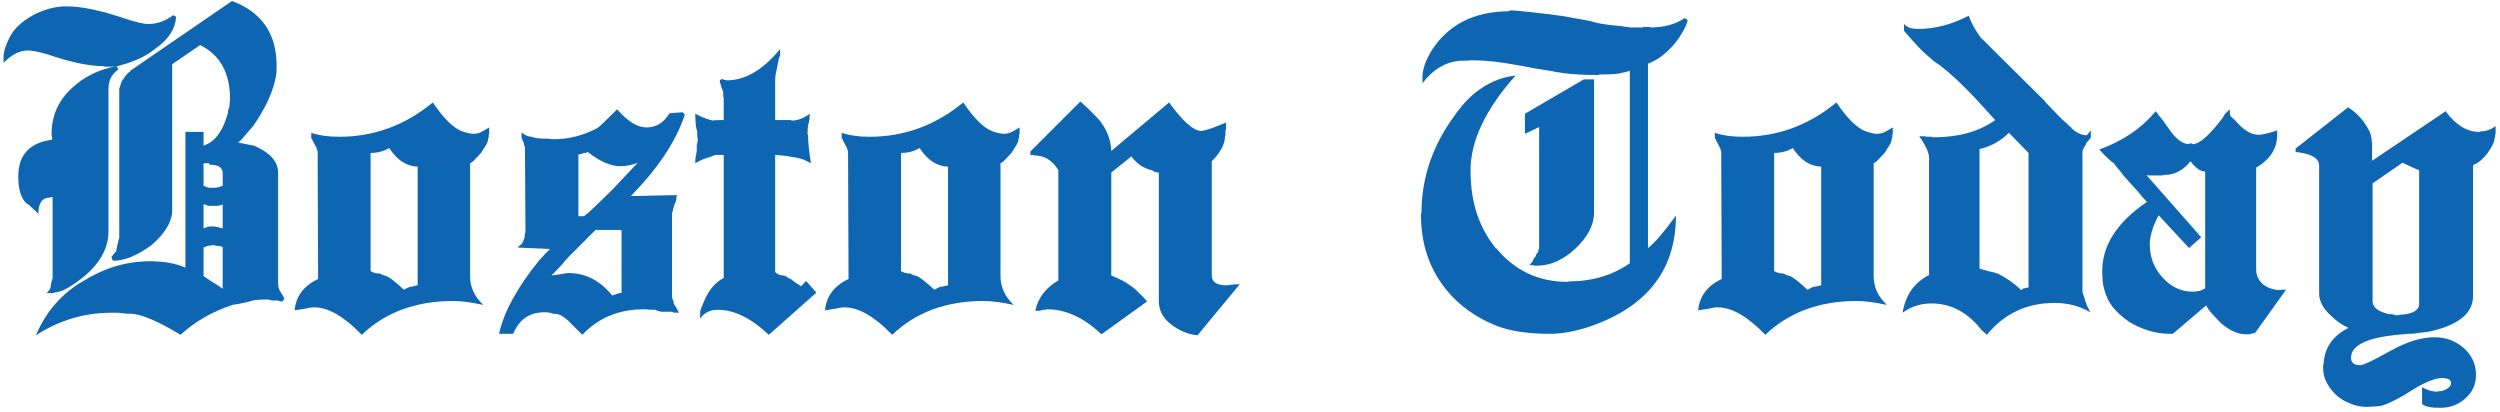 <svg width="510" height="84" viewBox="0 0 510 84" fill="none" xmlns="http://www.w3.org/2000/svg">
<path d="M58.027 60.9L57.627 61.5C57.36 61.5 57.127 61.467 56.927 61.4H57.027C56.96 61.4 56.893 61.4 56.827 61.4C56.827 61.334 56.793 61.3 56.727 61.3C56.193 61.3 55.76 61.3 55.427 61.3C55.16 61.233 54.927 61.167 54.727 61.1H53.227C53.093 61.167 52.66 61.2 51.927 61.2C51.927 61.2 51.86 61.233 51.727 61.3C51.593 61.3 51.427 61.334 51.227 61.4C50.827 61.533 50.293 61.667 49.627 61.8C49.027 61.934 48.293 62.067 47.427 62.2C43.36 63.533 39.827 65.567 36.827 68.3C32.093 65.433 28.66 64 26.527 64C26.393 64 26.16 64 25.827 64C25.56 63.934 25.26 63.9 24.927 63.9C24.593 63.834 24.293 63.8 24.027 63.8C23.76 63.8 23.527 63.8 23.327 63.8H22.727C17.193 63.8 12.06 65.334 7.327 68.4C9.393 63.533 12.627 59.834 17.027 57.3C21.36 54.633 25.86 53.3 30.527 53.3C33.46 53.3 35.893 53.733 37.827 54.6V26.9H41.527V29.7C43.86 28.967 45.527 26.7 46.527 22.9C46.527 22.767 46.527 22.634 46.527 22.5C46.593 22.367 46.66 22.2 46.727 22C46.793 21.8 46.827 21.6 46.827 21.4C46.827 21.134 46.86 20.834 46.927 20.5V20.2C46.927 14.867 44.893 11.2 40.827 9.2L35.127 13.1V42.9C35.127 45.167 33.76 47.5 31.027 49.9C28.093 52.1 25.427 53.2 23.027 53.2L22.727 52.4C22.727 52.4 22.793 52.334 22.927 52.2C23.06 52 23.327 51.667 23.727 51.2C23.727 51 23.793 50.633 23.927 50.1C23.993 49.834 24.06 49.533 24.127 49.2C24.193 48.867 24.227 48.733 24.227 48.8L24.327 48.6V18.1C24.46 17.7 24.627 17.2 24.827 16.6C25.093 16 25.16 15.934 25.027 16.4C25.427 15.6 25.96 14.967 26.627 14.5V14.4L47.327 0.2C53.393 2.467 56.427 6.867 56.427 13.4V13.8C56.427 14.534 56.393 15.034 56.327 15.3C55.86 18.367 54.327 21.8 51.727 25.6C51.06 26.4 50.46 27.1 49.927 27.7C49.46 28.3 48.993 28.767 48.527 29.1H48.827C48.893 29.1 48.96 29.134 49.027 29.2C49.093 29.2 49.16 29.2 49.227 29.2C49.627 29.267 50.093 29.367 50.627 29.5C51.227 29.567 51.693 29.667 52.027 29.8C55.16 31.2 56.727 33 56.727 35.2V57.4C56.727 58.2 56.827 58.8 57.027 59.2L58.027 60.9ZM23.827 13.5C23.493 13.567 23.127 13.6 22.727 13.6C22.393 13.6 22.027 13.6 21.627 13.6H21.327L21.227 13.5C18.227 13.5 14.393 12.7 9.727 11.1C7.927 10.567 6.56 10.3 5.627 10.3C4.027 10.3 2.393 11.133 0.727 12.8V11.6C0.727 10.534 1.16 9.167 2.027 7.5C2.893 5.834 4.46 4.367 6.727 3.1C8.993 1.9 11.26 1.3 13.527 1.3C16.593 1.3 20.493 2.1 25.227 3.7C27.627 4.5 29.293 4.9 30.227 4.9C32.027 4.9 33.727 4.3 35.327 3.1L35.927 3.4C35.793 5.867 34.393 8.034 31.727 9.9C30.66 10.767 29.527 11.467 28.327 12C27.127 12.534 25.893 12.967 24.627 13.3C24.227 13.434 23.96 13.5 23.827 13.5L24.127 14.2C22.793 15.067 22.127 16.4 22.127 18.2V47.2C22.127 51.2 19.793 54.767 15.127 57.9C13.527 59.033 12.26 59.6 11.327 59.6L11.227 59.7H11.027L10.827 59.8H9.527L10.127 59.1C10.127 58.967 10.193 58.834 10.327 58.7L10.227 58.8L10.327 58.6V58.7C10.327 58.167 10.46 57.533 10.727 56.8V40.2H10.427L10.227 40.3C8.627 40.3 7.827 41.4 7.827 43.6C7.427 43.2 6.993 42.8 6.527 42.4C6.127 42 5.793 41.7 5.527 41.5V41.6C4.327 40.6 3.727 38.733 3.727 36C3.727 31.6 6.027 29.1 10.627 28.5V27.9L10.527 27.8V27.3C10.527 23.634 11.893 20.534 14.627 18C15.827 16.867 17.16 15.934 18.627 15.2C20.16 14.4 21.893 13.834 23.827 13.5ZM41.927 56.6C42.193 56.8 42.593 57.067 43.127 57.4C43.727 57.733 44.493 58.233 45.427 58.9V50.4C45.36 50.334 45.26 50.3 45.127 50.3C45.06 50.233 45.027 50.2 45.027 50.2C44.493 50.2 44.16 50.167 44.027 50.1H43.827L43.627 50H43.227L43.127 50.1H42.627L42.427 50.2H42.127L41.927 50.4H41.727L41.527 50.5V56.3C41.66 56.434 41.793 56.533 41.927 56.6ZM45.027 38C45.227 38 45.36 37.967 45.427 37.9V35.3C45.427 34.167 44.527 33.6 42.727 33.6L42.627 33.3H41.527V38C41.527 37.867 41.593 37.867 41.727 38H41.827C42.093 38.2 42.46 38.3 42.927 38.3H44.127C44.193 38.233 44.327 38.2 44.527 38.2C44.593 38.2 44.693 38.167 44.827 38.1H44.927L45.027 38ZM44.327 46.3C44.727 46.434 45.093 46.533 45.427 46.6V41.7H45.327L45.127 41.9H44.627L44.527 42H42.927C42.46 42 42.093 41.9 41.827 41.7H41.527V46.6C41.793 46.467 42.06 46.367 42.327 46.3H42.427L42.627 46.2H43.827C43.893 46.2 43.96 46.233 44.027 46.3C44.093 46.3 44.193 46.3 44.327 46.3ZM5.627 41.7L5.527 41.6C5.527 41.6 5.527 41.633 5.527 41.7C5.593 41.7 5.66 41.7 5.727 41.7H5.627Z" fill="#0E66B2"/>
<path d="M99.799 27.3L99.699 27.5V28L99.599 28.2C99.599 28.6 99.466 29.034 99.199 29.5C98.933 29.9 98.599 30.433 98.199 31.1C97.733 31.634 97.299 32.1 96.899 32.5C96.566 32.9 96.233 33.167 95.899 33.3V56.3C95.899 58.567 96.799 60.533 98.599 62.2C96.066 61.667 94.033 61.4 92.499 61.4C84.833 61.4 78.599 63.7 73.799 68.3C70.199 64.567 66.966 62.7 64.099 62.7C63.566 62.7 62.899 62.8 62.099 63L60.099 63.3C60.366 60.434 61.966 58.3 64.899 56.9L64.799 30.8V30.9L64.499 30C64.433 30 64.399 29.933 64.399 29.8L64.199 29.6V29.4L64.099 29.3L63.899 28.9C63.766 28.767 63.699 28.6 63.699 28.4C63.699 28.334 63.666 28.3 63.599 28.3C63.599 28.3 63.599 28.233 63.599 28.1V28.4L63.499 28.2V27.1C64.299 27.367 65.166 27.567 66.099 27.7C67.033 27.834 68.066 27.9 69.199 27.9C76.266 27.9 82.633 25.567 88.299 20.9C90.499 24.167 92.499 26.134 94.299 26.8C95.299 27.134 96.066 27.3 96.599 27.3C96.933 27.3 97.333 27.233 97.799 27.1C98.266 26.9 98.933 26.534 99.799 26V27.3ZM83.599 58.5C83.999 58.5 84.499 58.4 85.099 58.2H85.199V34C82.933 33.934 80.999 32.667 79.399 30.2C78.266 30.867 76.999 31.2 75.599 31.2V55.3C76.133 55.633 76.766 55.8 77.499 55.8L77.899 56H77.799C77.999 56.067 78.199 56.133 78.399 56.2C78.666 56.267 78.799 56.3 78.799 56.3C79.466 56.567 80.666 57.5 82.399 59.1L83.599 58.5Z" fill="#0E66B2"/>
<path d="M139.296 22.9L139.696 23.4C137.963 28.733 134.296 34.267 128.696 40L138.096 39.8C138.096 39.867 138.063 40 137.996 40.2C137.996 40.4 137.996 40.533 137.996 40.6C137.929 40.733 137.896 40.9 137.896 41.1L137.796 41.2V41.4L137.596 41.6V41.8L137.496 42C137.496 42.133 137.463 42.233 137.396 42.3C137.396 42.367 137.396 42.434 137.396 42.5V42.4C137.329 42.6 137.263 42.867 137.196 43.2C137.129 43.467 137.096 43.567 137.096 43.5V60.5C137.096 60.633 137.129 60.733 137.196 60.8V61.1L137.296 61.3V61.2C137.363 61.267 137.396 61.334 137.396 61.4C137.396 61.4 137.429 61.567 137.496 61.9L137.396 61.7C137.263 61.567 137.296 61.667 137.496 62C137.696 62.334 137.896 62.667 138.096 63L138.496 63.8C137.763 63.8 137.329 63.767 137.196 63.7H137.296C137.229 63.633 137.129 63.6 136.996 63.6C136.196 63.6 135.529 63.6 134.996 63.6C134.463 63.533 134.029 63.4 133.696 63.2C132.696 63.2 132.096 63.167 131.896 63.1H131.296C126.229 63.1 122.063 64.834 118.796 68.3L115.896 65.4C115.363 64.933 114.863 64.567 114.396 64.3C113.929 64.1 113.396 64 112.796 64C112.396 63.8 111.829 63.7 111.096 63.7C108.029 63.7 105.896 65.167 104.696 68.1H101.796C102.329 65.767 103.263 63.4 104.596 61C105.929 58.533 107.729 55.9 109.996 53.1L110.396 52.7C110.596 52.5 110.829 52.233 111.096 51.9C111.429 51.567 111.796 51.2 112.196 50.8L105.596 50.5L106.296 49.8L106.196 50.1C106.796 49.3 107.096 48.467 107.096 47.6L107.196 47.4L107.096 30C107.096 29.933 107.063 29.9 106.996 29.9C106.996 29.834 106.996 29.767 106.996 29.7V29.8C106.929 29.733 106.896 29.567 106.896 29.3L106.596 28.6V28.5C106.463 28.367 106.396 28.167 106.396 27.9C106.396 27.634 106.396 27.334 106.396 27C107.063 27.6 107.763 27.9 108.496 27.9C108.963 28.167 110.129 28.3 111.996 28.3C112.063 28.367 112.396 28.4 112.996 28.4C116.063 28.4 119.029 27.634 121.896 26.1C122.163 25.967 123.496 24.7 125.896 22.3C128.029 24.767 130.029 26 131.896 26C133.829 26 135.396 25.034 136.596 23.1L139.296 22.9ZM126.696 59.8L126.796 59.7V47.1L126.596 46.9H121.496L116.296 52.1C115.829 52.567 115.296 53.167 114.696 53.9C114.096 54.567 113.363 55.334 112.496 56.2C113.296 56.067 113.996 55.967 114.596 55.9C115.196 55.767 115.663 55.7 115.996 55.7C119.463 55.7 122.429 57.233 124.896 60.3L125.296 60.1C125.296 60.1 125.363 60.1 125.496 60.1C125.696 60.033 125.963 59.934 126.296 59.8H126.696ZM125.096 38.5C127.363 36.1 129.029 34.334 130.096 33.2C128.963 33.667 127.763 33.9 126.496 33.9C124.563 33.9 122.363 32.934 119.896 31C119.696 31.067 119.563 31.134 119.496 31.2H119.096C118.696 31.4 118.329 31.5 117.996 31.5V44.1H119.096C119.629 43.767 120.363 43.133 121.296 42.2C122.296 41.267 123.563 40.033 125.096 38.5Z" fill="#0E66B2"/>
<path d="M166.538 59.7L156.837 68.3C153.237 64.9 149.771 63.2 146.438 63.2C144.837 63.2 143.637 63.8 142.837 65V63.6C142.837 63.334 143.137 62.533 143.738 61.2C144.671 59.067 145.971 57.567 147.637 56.7V31.6H145.837C145.371 31.867 144.838 32.067 144.238 32.2C144.171 32.267 143.871 32.367 143.337 32.5L143.137 32.7H142.938L141.837 33.3C141.837 33.033 141.837 32.8 141.837 32.6C141.837 32.334 141.871 32.133 141.938 32V31.7L142.038 31.5C142.038 31.233 142.071 31.034 142.137 30.9V30.1C142.137 29.9 142.137 29.7 142.137 29.5C142.204 29.3 142.271 29.067 142.337 28.8V28.2L142.238 27.9V26.9C141.971 26.167 141.837 24.933 141.837 23.2C142.704 23.667 143.438 24 144.038 24.2C144.638 24.4 145.104 24.534 145.438 24.6C145.571 24.534 146.037 24.5 146.837 24.5H147.637V19.9L147.538 19.7V18.7C147.538 18.7 147.504 18.667 147.438 18.6C147.438 18.467 147.404 18.334 147.337 18.2C147.271 18.067 147.204 17.933 147.137 17.8C147.137 17.6 147.104 17.433 147.038 17.3V17.2C146.904 17.067 146.837 16.767 146.837 16.3L147.538 16.1L147.637 16.3H148.137V16.4C152.004 16.4 155.671 14.267 159.137 10V11.4L159.038 11.5C158.971 11.633 158.904 11.834 158.837 12.1C158.837 12.367 158.771 12.7 158.637 13.1C158.637 12.967 158.637 13 158.637 13.2C158.637 13.4 158.604 13.567 158.538 13.7C158.271 14.834 158.137 15.667 158.137 16.2V24.5H161.337L161.538 24.6C162.671 24.6 163.904 24.134 165.238 23.2C165.238 23.267 165.204 23.467 165.137 23.8C165.137 24.067 165.137 24.233 165.137 24.3C165.071 24.433 165.038 24.634 165.038 24.9C164.838 25.3 164.738 26.167 164.738 27.5H164.838C164.838 28.967 165.038 30.9 165.438 33.3L164.238 32.7L164.137 32.6H164.038C163.304 32.334 162.438 32.133 161.438 32C160.504 31.8 159.404 31.667 158.137 31.6V55.5C158.604 55.967 159.171 56.2 159.837 56.2C159.837 56.2 159.938 56.233 160.137 56.3C160.337 56.367 160.471 56.434 160.538 56.5C160.738 56.7 160.938 56.8 161.137 56.8C161.204 56.867 161.271 56.934 161.337 57C161.471 57 161.571 57.033 161.637 57.1H161.538C161.738 57.233 162.004 57.434 162.337 57.7C162.671 57.9 163.038 58.133 163.438 58.4L164.438 57.3L166.538 59.7Z" fill="#0E66B2"/>
<path d="M208.002 27.3L207.902 27.5V28L207.802 28.2C207.802 28.6 207.669 29.034 207.402 29.5C207.136 29.9 206.802 30.433 206.402 31.1C205.936 31.634 205.502 32.1 205.102 32.5C204.769 32.9 204.436 33.167 204.102 33.3V56.3C204.102 58.567 205.002 60.533 206.802 62.2C204.269 61.667 202.236 61.4 200.702 61.4C193.036 61.4 186.802 63.7 182.002 68.3C178.402 64.567 175.169 62.7 172.302 62.7C171.769 62.7 171.102 62.8 170.302 63L168.302 63.3C168.569 60.434 170.169 58.3 173.102 56.9L173.002 30.8V30.9L172.702 30C172.636 30 172.602 29.933 172.602 29.8L172.402 29.6V29.4L172.302 29.3L172.102 28.9C171.969 28.767 171.902 28.6 171.902 28.4C171.902 28.334 171.869 28.3 171.802 28.3C171.802 28.3 171.802 28.233 171.802 28.1V28.4L171.702 28.2V27.1C172.502 27.367 173.369 27.567 174.302 27.7C175.236 27.834 176.269 27.9 177.402 27.9C184.469 27.9 190.836 25.567 196.502 20.9C198.702 24.167 200.702 26.134 202.502 26.8C203.502 27.134 204.269 27.3 204.802 27.3C205.136 27.3 205.536 27.233 206.002 27.1C206.469 26.9 207.136 26.534 208.002 26V27.3ZM191.802 58.5C192.202 58.5 192.702 58.4 193.302 58.2H193.402V34C191.136 33.934 189.202 32.667 187.602 30.2C186.469 30.867 185.202 31.2 183.802 31.2V55.3C184.336 55.633 184.969 55.8 185.702 55.8L186.102 56H186.002C186.202 56.067 186.402 56.133 186.602 56.2C186.869 56.267 187.002 56.3 187.002 56.3C187.669 56.567 188.869 57.5 190.602 59.1L191.802 58.5Z" fill="#0E66B2"/>
<path d="M252.899 58L244.299 68.4C243.366 68.334 242.433 68.1 241.499 67.7C240.566 67.3 239.666 66.767 238.799 66.1C237.199 64.834 236.399 63.267 236.399 61.4V35.2C236.133 35.2 235.933 35.167 235.799 35.1H235.599L235.499 35L235.099 34.8H235.199C234.133 34.533 233.266 34.167 232.599 33.7C231.933 33.233 231.333 32.633 230.799 31.9L226.699 35.2V56.2C227.499 56.533 228.233 56.867 228.899 57.2C229.566 57.533 230.099 57.867 230.499 58.2C231.233 58.667 231.866 59.2 232.399 59.8C232.999 60.334 233.533 60.9 233.999 61.5L224.699 68.2C221.099 64.8 217.433 63.1 213.699 63.1H213.399L213.299 63.2H212.799L212.699 63.3H212.299L212.199 63.4H211.199C211.733 60.8 213.299 58.733 215.899 57.2V34.7C214.699 32.7 213.033 31.7 210.899 31.7L210.699 31.6H210.199V30.9L220.399 20.7C221.466 21.634 222.366 22.5 223.099 23.3C223.899 24.034 224.533 24.767 224.999 25.5C226.066 27.167 226.633 28.933 226.699 30.8L238.499 20.9C241.299 24.767 243.466 26.7 244.999 26.7C245.733 26.7 247.433 26.134 250.099 25V26.4L249.999 26.6V27.6L249.899 27.8C249.899 29.4 248.999 31.1 247.199 32.9V56.2C247.199 57.533 248.199 58.2 250.199 58.2H250.599L250.699 58.1H251.499L251.599 58H252.899Z" fill="#0E66B2"/>
<path d="M343.687 3.7L344.287 4.1C344.087 4.967 343.687 5.867 343.087 6.8C342.553 7.734 341.92 8.6 341.187 9.4C340.453 10.2 339.653 10.934 338.787 11.6C337.92 12.2 337.053 12.667 336.187 13V50.6C337.453 49.667 339.353 47.467 341.887 44C341.887 54.667 336.42 62.067 325.487 66.2C322.087 67.467 318.987 68.1 316.187 68.1C311.787 68.1 308.187 67.567 305.387 66.5C300.52 64.567 296.72 61.633 293.987 57.7C291.253 53.767 289.887 49.167 289.887 43.9V43.5L289.987 43.4C289.987 36.267 292.253 29.634 296.787 23.5C300.12 18.7 304.253 16 309.187 15.4C303.053 22.267 299.987 28.733 299.987 34.8C299.987 38 300.42 40.934 301.287 43.6C302.153 46.2 303.453 48.567 305.187 50.7V50.6C308.987 55.2 313.853 57.5 319.787 57.5H319.887L320.087 57.4C324.82 57.4 328.953 56.167 332.487 53.7V14.5H332.287C331.753 14.7 331.32 14.8 330.987 14.8C330.387 15.067 328.787 15.2 326.187 15.2L326.087 15.3H325.787C324.453 15.3 323.187 15.267 321.987 15.2C320.853 15.133 319.787 15.034 318.787 14.9C318.52 14.834 318.087 14.767 317.487 14.7C316.953 14.567 316.22 14.434 315.287 14.3C314.553 14.167 313.72 14.034 312.787 13.9C311.853 13.7 310.787 13.5 309.587 13.3C306.053 12.633 303.02 12.3 300.487 12.3H299.987C299.72 12.367 298.953 12.4 297.687 12.4C294.687 12.733 292.187 14.267 290.187 17V15.7C290.187 14.167 290.787 12.4 291.987 10.4C295.387 5.067 300.62 2.367 307.687 2.3L308.187 2.1C310.387 2.234 313.987 2.634 318.987 3.3L324.487 4.3C324.82 4.434 325.287 4.567 325.887 4.7C326.553 4.834 327.387 4.967 328.387 5.1L330.487 5.3L332.587 5.6H335.087L335.187 5.5H336.587L336.687 5.6C339.42 5.6 341.753 4.967 343.687 3.7ZM325.187 43.3C325.187 45.9 323.887 48.4 321.287 50.8C318.82 53.067 316.22 54.2 313.487 54.2H312.887V54.1H311.987L312.687 53.3V53L312.887 52.9C312.887 52.767 312.92 52.667 312.987 52.6L313.287 52.3C313.287 52.033 313.453 51.733 313.787 51.4V51.1L313.887 51V50.8L313.987 50.7V25.9L311.087 27.3V23.2L323.087 16.2H325.187V43.3Z" fill="#0E66B2"/>
<path d="M386.127 27.3L386.027 27.5V28L385.927 28.2C385.927 28.6 385.794 29.034 385.527 29.5C385.261 29.9 384.927 30.433 384.527 31.1C384.061 31.634 383.627 32.1 383.227 32.5C382.894 32.9 382.561 33.167 382.227 33.3V56.3C382.227 58.567 383.127 60.533 384.927 62.2C382.394 61.667 380.361 61.4 378.827 61.4C371.161 61.4 364.927 63.7 360.127 68.3C356.527 64.567 353.294 62.7 350.427 62.7C349.894 62.7 349.227 62.8 348.427 63L346.427 63.3C346.694 60.434 348.294 58.3 351.227 56.9L351.127 30.8V30.9L350.827 30C350.761 30 350.727 29.933 350.727 29.8L350.527 29.6V29.4L350.427 29.3L350.227 28.9C350.094 28.767 350.027 28.6 350.027 28.4C350.027 28.334 349.994 28.3 349.927 28.3C349.927 28.3 349.927 28.233 349.927 28.1V28.4L349.827 28.2V27.1C350.627 27.367 351.494 27.567 352.427 27.7C353.361 27.834 354.394 27.9 355.527 27.9C362.594 27.9 368.961 25.567 374.627 20.9C376.827 24.167 378.827 26.134 380.627 26.8C381.627 27.134 382.394 27.3 382.927 27.3C383.261 27.3 383.661 27.233 384.127 27.1C384.594 26.9 385.261 26.534 386.127 26V27.3ZM369.927 58.5C370.327 58.5 370.827 58.4 371.427 58.2H371.527V34C369.261 33.934 367.327 32.667 365.727 30.2C364.594 30.867 363.327 31.2 361.927 31.2V55.3C362.461 55.633 363.094 55.8 363.827 55.8L364.227 56H364.127C364.327 56.067 364.527 56.133 364.727 56.2C364.994 56.267 365.127 56.3 365.127 56.3C365.794 56.567 366.994 57.5 368.727 59.1L369.927 58.5Z" fill="#0E66B2"/>
<path d="M426.524 26.6V28.1L426.324 28.3L426.224 28.5C426.091 28.634 425.958 28.767 425.824 28.9C425.758 29.034 425.658 29.167 425.524 29.3V29.5C425.124 30.034 424.891 30.5 424.824 30.9V59.5C424.824 59.633 424.858 59.733 424.924 59.8V60L425.024 60.3V60.2C425.091 60.267 425.124 60.334 425.124 60.4C425.124 60.4 425.158 60.567 425.224 60.9L425.324 61C425.324 61.267 425.358 61.434 425.424 61.5L425.524 61.7V61.8L425.624 61.9C425.624 62.033 425.658 62.167 425.724 62.3L426.424 63.7C424.291 62.434 421.858 61.8 419.124 61.8C413.458 61.8 408.858 63.967 405.324 68.3L404.424 67.5C404.291 67.367 404.158 67.234 404.024 67.1C403.958 66.967 403.858 66.834 403.724 66.7C400.991 63.5 397.758 61.9 394.024 61.9C391.824 61.9 389.858 62.533 388.124 63.8C388.724 60.2 390.524 57.633 393.524 56.1V32.2C393.524 31.134 392.858 29.667 391.524 27.8H392.724L392.924 27.9H394.124L394.324 28H394.624C399.558 28 403.691 26.834 407.024 24.5L402.824 19.9C401.691 18.7 400.524 17.534 399.324 16.4C398.124 15.267 396.924 14.233 395.724 13.3C395.458 13.1 395.058 12.834 394.524 12.5C394.058 12.1 393.524 11.633 392.924 11.1C392.058 10.367 390.558 8.767 388.424 6.3V4.9C389.024 5.5 389.624 5.8 390.224 5.8C390.291 5.867 390.658 5.9 391.324 5.9C393.058 5.9 394.791 5.667 396.524 5.2C398.258 4.734 399.958 4.067 401.624 3.2C402.091 4.6 402.958 6.167 404.224 7.9V7.8L406.724 10.3L417.124 20.6C417.258 20.867 417.324 20.967 417.324 20.9L419.624 23.3C419.891 23.567 420.191 23.867 420.524 24.2C420.858 24.534 421.258 24.9 421.724 25.3C421.858 25.433 421.991 25.567 422.124 25.7C422.324 25.834 422.491 25.967 422.624 26.1H422.524C423.591 27.1 424.658 27.6 425.724 27.6L426.524 26.6ZM413.724 58.7L413.824 58.6V31.2L409.824 27.1C408.024 28.834 406.024 29.933 403.824 30.4V54.8C403.824 54.8 404.058 54.867 404.524 55C404.724 55.067 405.058 55.167 405.524 55.3C405.991 55.367 406.658 55.533 407.524 55.8C409.391 56.733 410.991 57.867 412.324 59.2L412.524 59H412.624L412.824 58.8H413.124L413.224 58.7H413.724ZM425.524 29.6V29.5C425.524 29.433 425.591 29.334 425.724 29.2L425.524 29.6ZM425.424 29.4C425.358 29.467 425.358 29.5 425.424 29.5V29.3V29.4Z" fill="#0E66B2"/>
<path d="M466.356 59.1L460.056 67.9H459.956L459.856 68H459.456L459.356 68.1H459.056L458.956 68.2H458.156C456.556 68.2 454.89 67.467 453.156 66C452.49 65.334 451.89 64.7 451.356 64.1C450.823 63.567 450.39 62.967 450.056 62.3L443.256 68.1H442.656C439.79 68.1 436.99 67.267 434.256 65.6C432.923 64.667 431.823 63.667 430.956 62.6C430.156 61.533 429.59 60.334 429.256 59C428.99 58.133 428.856 56.9 428.856 55.3C428.856 50.033 431.89 45.334 437.956 41.2C437.823 41 437.523 40.667 437.056 40.2C436.656 39.667 436.023 38.934 435.156 38C434.623 37.4 434.023 36.733 433.356 36C432.756 35.2 432.056 34.334 431.256 33.4H431.356C430.69 33 429.656 32.033 428.256 30.5C433.056 28.767 436.89 26.167 439.756 22.7L440.256 23.3L440.356 23.5C440.69 23.834 441.156 24.433 441.756 25.3C442.356 26.1 442.823 26.767 443.156 27.3V27.2C444.29 28.667 445.456 29.4 446.656 29.4H446.456L446.956 29.2C447.09 29.334 447.223 29.4 447.356 29.4C448.69 29.4 450.723 27.6 453.456 24L453.556 23.8C453.69 23.6 453.79 23.433 453.856 23.3C453.99 23.167 454.323 22.834 454.856 22.3C454.856 22.9 454.89 23.233 454.956 23.3C454.89 23.3 454.923 23.433 455.056 23.7C455.256 23.9 455.49 24.134 455.756 24.4V24.3C457.49 26.433 459.156 27.5 460.756 27.5C461.49 27.5 462.756 27.2 464.556 26.6V27.4C464.556 30.267 463.123 32.533 460.256 34.2V54.9C460.256 56.167 460.723 57.2 461.656 58C462.59 58.733 463.756 59.133 465.156 59.2L465.256 59.1H466.356ZM447.256 59.5C448.323 59.5 449.123 59.3 449.656 58.9H449.756L449.856 58.8V35C448.923 35 447.923 34.3 446.856 32.9C445.39 34.767 443.556 35.7 441.356 35.7L441.156 35.8H439.056C438.923 35.8 438.723 35.8 438.456 35.8C438.256 35.8 438.056 35.767 437.856 35.7L449.056 48.4L446.556 50.6L440.356 43.9C439.69 45.167 439.223 46.3 438.956 47.3C438.69 48.233 438.556 49.067 438.556 49.8C438.556 52.4 439.39 54.633 441.056 56.5C442.856 58.5 444.923 59.5 447.256 59.5Z" fill="#0E66B2"/>
<path d="M509.105 27.3L509.005 27.5V28L508.905 28.1C508.905 28.567 508.738 29.1 508.405 29.7C508.138 30.233 507.805 30.767 507.405 31.3C507.005 31.834 506.538 32.334 506.005 32.8C505.471 33.2 504.971 33.5 504.505 33.7V60.4C504.505 63.867 501.605 66.267 495.805 67.6C495.005 67.734 494.238 67.834 493.505 67.9C492.838 68.034 492.238 68.1 491.705 68.1C491.438 68.1 491.238 68.1 491.105 68.1C491.038 68.1 490.738 68.133 490.205 68.2C483.138 68.734 479.605 70.334 479.605 73C479.605 74 480.238 74.5 481.505 74.5C482.105 74.5 484.138 73.534 487.605 71.6C490.938 69.734 493.938 68.8 496.605 68.8C498.938 68.8 500.938 69.534 502.605 71C504.271 72.467 505.105 74.3 505.105 76.5C505.105 78.433 504.371 80.034 502.905 81.3C501.505 82.567 499.771 83.2 497.705 83.2C495.838 83.2 494.638 82.933 494.105 82.4V79C495.171 79.6 496.205 79.9 497.205 79.9H497.305L497.505 79.8H497.805C498.205 79.8 498.671 79.633 499.205 79.3C499.738 78.967 500.005 78.6 500.005 78.2C500.005 77.534 499.571 77.2 498.705 77.2L498.505 77.1H498.405C496.871 77.1 494.805 77.9 492.205 79.5C490.671 80.5 489.338 81.267 488.205 81.8C487.138 82.334 486.305 82.667 485.705 82.8C485.371 82.867 484.971 82.9 484.505 82.9C484.038 82.967 483.438 83 482.705 83C481.571 83 480.471 82.767 479.405 82.3C478.338 81.9 477.405 81.334 476.605 80.6C475.805 79.867 475.138 79 474.605 78C474.138 77.067 473.905 76.034 473.905 74.9V74.4H474.005C474.138 71 475.838 68.5 479.105 66.9C477.771 66.3 476.571 65.467 475.505 64.4C473.905 62.934 473.105 61.434 473.105 59.9V33.8C473.105 32.267 471.505 31.334 468.305 31V30.3L479.005 21.9C479.471 22.167 479.971 22.534 480.505 23C481.038 23.467 481.538 24 482.005 24.6C483.138 26.134 483.705 27.267 483.705 28L483.805 28.2V28.8L483.905 28.9V32.8L498.905 22.7C500.971 25.5 503.238 26.9 505.705 26.9H505.905L506.005 26.8C507.138 26.8 508.171 26.433 509.105 25.7V27.3ZM489.505 64.2C490.438 64.2 491.338 64.034 492.205 63.7C493.071 63.3 493.505 62.733 493.505 62V34.7C493.238 34.633 492.971 34.533 492.705 34.4C492.438 34.267 492.138 34.133 491.805 34L490.105 33.2L484.005 37.4V61.4C484.005 62.733 485.171 63.633 487.505 64.1H487.905C487.971 64.1 488.038 64.1 488.105 64.1C488.171 64.167 488.271 64.2 488.405 64.2C488.471 64.2 488.505 64.2 488.505 64.2C488.571 64.267 488.638 64.3 488.705 64.3H489.305L489.505 64.2Z" fill="#0E66B2"/>
</svg>

